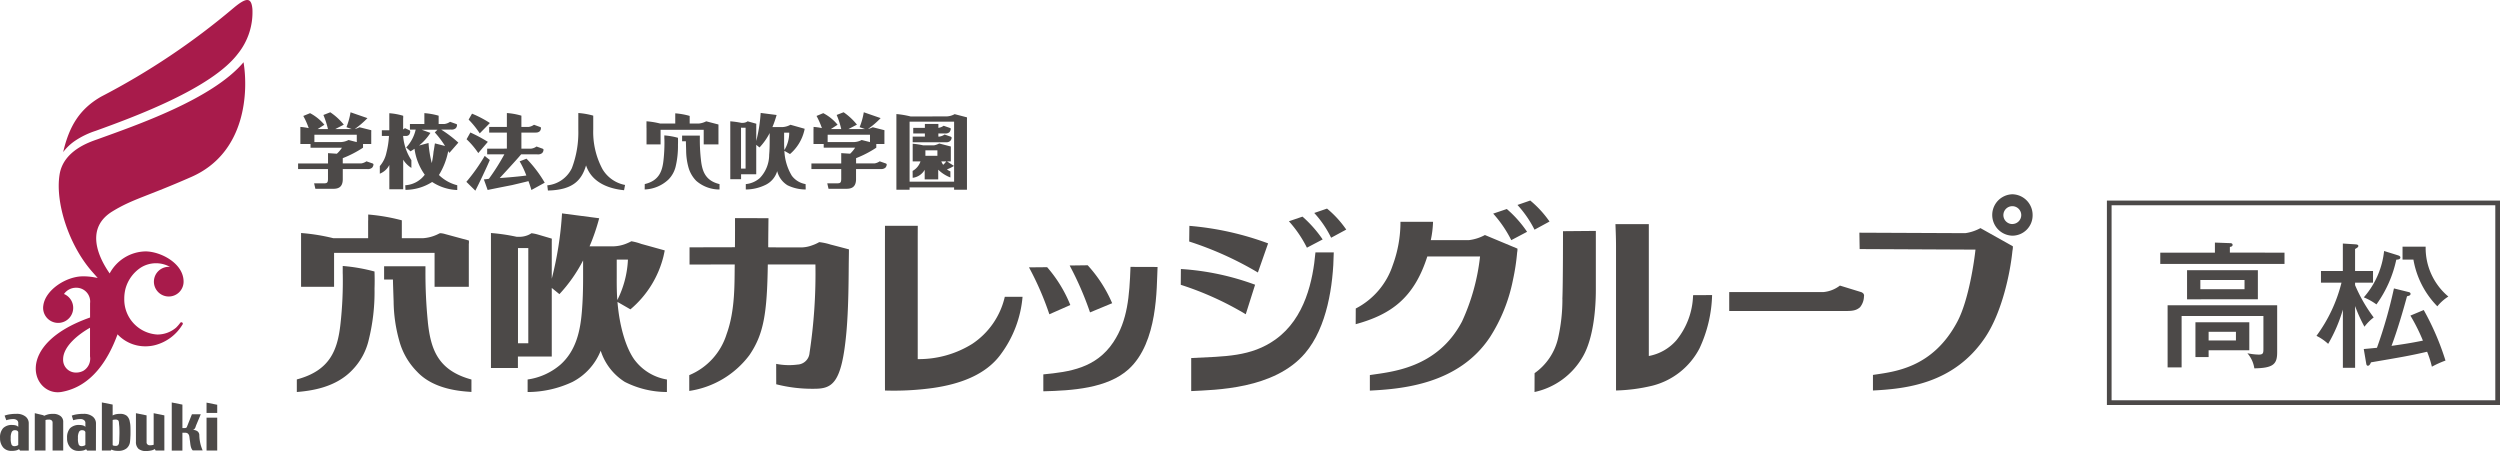 <svg xmlns="http://www.w3.org/2000/svg" width="395.766" height="71.411" viewBox="0 0 395.766 71.411">
  <g id="グループ_615" transform="translate(0)">
    <g id="グループ_604" transform="translate(47.189 17.772)">
      <path id="パス_728" d="M46.1,21.774a12.459,12.459,0,0,1-1.457-6.284V13.315A11.516,11.516,0,0,0,42.28,12.9v2.655a16.006,16.006,0,0,1-1.02,6.069,4.817,4.817,0,0,1-3.892,2.724l.1.821c4.108-.086,5.363-1.759,6.037-3.975.8,2.4,3.059,3.632,6.017,3.927l.157-.833A5.3,5.3,0,0,1,46.1,21.774Z" transform="translate(2.082 -12.78)" fill="#4c4948"/>
      <path id="パス_729" d="M37.25,14.408a16.815,16.815,0,0,0-2.83-1.483l-.539.941a13.89,13.89,0,0,1,1.758,2.181l1.611-1.64Z" transform="translate(-6.884 -12.705)" fill="#4c4948"/>
      <path id="パス_730" d="M37.153,15.242a23.562,23.562,0,0,0-2.767-1.482l-.6,1.071a12.7,12.7,0,0,1,1.852,2.185Z" transform="translate(-7.113 -10.558)" fill="#4c4948"/>
      <path id="パス_731" d="M36.68,14.8a28.136,28.136,0,0,1-2.9,4.1L35.2,20.3c.489-.921,1.931-3.952,2.292-4.86L36.68,14.8Z" transform="translate(-7.14 -7.887)" fill="#4c4948"/>
      <path id="パス_732" d="M40.22,20.544a14.139,14.139,0,0,1,1.062,2.247c-1.592.225-4.213.4-4.213.4s2.8-3.02,3.387-3.751H43a1.054,1.054,0,0,0,.78-.2A.791.791,0,0,0,44,18.754c0-.064,0-.112-.042-.145a.353.353,0,0,0-.1-.067v-.006h-.02l-.946-.339a1.809,1.809,0,0,1-.852.339H40.5V16h2.279v-.012a.847.847,0,0,0,.6-.183.714.714,0,0,0,.213-.492.236.236,0,0,0-.027-.148.364.364,0,0,0-.1-.06l-.03-.006-.943-.343a1.966,1.966,0,0,1-.844.343H40.5V13.316A10.711,10.711,0,0,0,38.2,12.9v2.2H35.4V16h2.8v2.535H35.081v.9h2.725a34.8,34.8,0,0,1-2.448,3.87,7.9,7.9,0,0,1-.8.1l.6,1.679.042-.013s.131-.029.144-.029c.15-.032.507-.113,3.682-.738.079-.02,2.2-.515,2.592-.627.251.7.377,1.087.464,1.407l2.11-1.158a19.339,19.339,0,0,0-2.885-3.8l-1.081.419Z" transform="translate(-5.148 -12.777)" fill="#4c4948"/>
      <path id="パス_733" d="M38.112,20.964l-.968-.336a2.046,2.046,0,0,1-.822.332H33.391v-.833A17.144,17.144,0,0,0,36.6,18.469v-.584h1.3V15.975a.96.96,0,0,0,0-.274l-1.853-.467a3.111,3.111,0,0,1-.756.276A14.05,14.05,0,0,0,37.3,13.79l-2.675-.926a12.009,12.009,0,0,1-.646,2.36l.845.3H32.2l1.356-.7a9.512,9.512,0,0,0-2.142-1.961l-1.087.428a14.065,14.065,0,0,1,.722,2.228H29.418l1.064-.681a7.519,7.519,0,0,0-2.268-1.834l-1.071.442A11.879,11.879,0,0,1,28,15.372a9.5,9.5,0,0,0-1.32-.189v2.705h1.609v.584h4.977a4.791,4.791,0,0,1-.808.952l-1.4-.092v1.632H26.319v.893h4.733V23.4c0,.633-.168.714-.656.714h-1.54l.2.866h2.672c.631,0,1.666,0,1.666-1.528v-1.6H37.25a1.035,1.035,0,0,0,.77-.2.8.8,0,0,0,.228-.491.138.138,0,0,0-.035-.133.324.324,0,0,0-.1-.067ZM28.9,16.417h6.711v1.167L34.3,17.252a2.88,2.88,0,0,1-1.2.328h-4.2l0-1.164Z" transform="translate(-26.319 -12.861)" fill="#4c4948"/>
      <path id="パス_734" d="M60.852,20.967l-.959-.336a2.079,2.079,0,0,1-.816.332H56.151V20.13a16.839,16.839,0,0,0,3.2-1.659v-.584h1.285V15.971a.936.936,0,0,0,0-.27l-1.845-.467a3.128,3.128,0,0,1-.758.276,13.108,13.108,0,0,0,2.006-1.721l-2.667-.926a11.216,11.216,0,0,1-.66,2.36l.852.3H54.945l1.34-.7a9.788,9.788,0,0,0-2.108-1.961l-1.1.428A13.062,13.062,0,0,1,53.8,15.52H52.163l1.06-.681a7.236,7.236,0,0,0-2.268-1.834l-1.065.442a12.485,12.485,0,0,1,.849,1.924,9.46,9.46,0,0,0-1.319-.189v.338h-.012v2.367h1.617v.584H56a5,5,0,0,1-.789.952L53.8,19.332v1.635H49.08v.893H53.8V23.4c0,.633-.17.714-.664.714H51.589l.2.866h2.674c.63,0,1.682,0,1.682-1.528v-1.6h3.867a1.058,1.058,0,0,0,.765-.2A.809.809,0,0,0,61,21.167c0-.063,0-.1-.049-.133C60.932,20.992,60.852,20.967,60.852,20.967Zm-9.2-4.549h6.7v1.167l-1.32-.332a2.731,2.731,0,0,1-1.176.328H51.649Z" transform="translate(32.183 -12.864)" fill="#4c4948"/>
      <path id="パス_735" d="M46.959,14.27a11.39,11.39,0,0,0-2.161-.381V14.4l.01.01a24.732,24.732,0,0,1-.133,3.332c-.182,1.814-.714,3.319-2.975,3.854l-.012.852a5.772,5.772,0,0,0,3.762-1.573,4.377,4.377,0,0,0,1.127-2,13.922,13.922,0,0,0,.381-3.451c.014-.525.014-.794,0-1.1l0-.056Z" transform="translate(13.18 -10.227)" fill="#4c4948"/>
      <path id="パス_736" d="M46.325,17.694a27.771,27.771,0,0,1-.17-3.431V13.9H43.346v.9h.6c0,.132.021.74.04,1.486a10.25,10.25,0,0,0,.369,2.653,4.957,4.957,0,0,0,1.226,2.12,5.589,5.589,0,0,0,3.689,1.373v-.853C47.009,21.038,46.512,19.51,46.325,17.694Z" transform="translate(17.446 -10.206)" fill="#4c4948"/>
      <path id="パス_737" d="M41.773,17.831H44V15.514h6.826v2.317h2.336V14.679l-1.94-.506a3.132,3.132,0,0,1-1.2.357H48.606V13.319H48.6a11.392,11.392,0,0,0-2.278-.408v1.617H43.94a12.678,12.678,0,0,0-2.173-.357v1.016h.008l0,2.643Z" transform="translate(13.386 -12.742)" fill="#4c4948"/>
      <path id="パス_738" d="M58.829,16.273a.885.885,0,0,0,.666-.19.784.784,0,0,0,.238-.486c0-.073-.009-.119-.057-.144a.262.262,0,0,0-.08-.061l-.971-.338a2,2,0,0,1-.857.33h-.133v-.5h1.037a.965.965,0,0,0,.7-.186.928.928,0,0,0,.221-.487.212.212,0,0,0-.025-.148.735.735,0,0,0-.119-.058l-.978-.34a1.829,1.829,0,0,1-.833.33v-.615H55.5V14H53.657v.883H55.5v.5H53.57v.9h5.267l-.008-.012Z" transform="translate(43.725 -11.528)" fill="#4c4948"/>
      <path id="パス_739" d="M59.016,17.084h.6v-2.36l-1.839-.476a2.819,2.819,0,0,1-.8.289H55.219a13.134,13.134,0,0,0-1.639-.252v2.8h1.237a2.722,2.722,0,0,1-1.25,1.508l.012,1.089a2.541,2.541,0,0,0,1.9-1.267v1.519h2.142V18.393a5.623,5.623,0,0,0,1.927,1.234v-.965a1.845,1.845,0,0,1-.543-.313,5.691,5.691,0,0,0,1.108-.551l-1.1-.714ZM57.492,16.2h-1.9v-.871h1.9ZM58.4,17.62a3.947,3.947,0,0,1-.292-.536H58.9a3.443,3.443,0,0,1-.493.536h0Z" transform="translate(43.716 -9.305)" fill="#4c4948"/>
      <path id="パス_740" d="M64.021,13.465l-1.952-.508a2.812,2.812,0,0,1-1.221.357H58.537l.017.006H55.082a14.058,14.058,0,0,0-2.234-.377V24.919h2.087V24.55h7.047v.369h2.037V13.732a1.174,1.174,0,0,0,0-.267Zm-2.037,8.657v1.527H54.936v-9.5h7.047v7.972Z" transform="translate(41.868 -12.66)" fill="#4c4948"/>
      <path id="パス_741" d="M55.231,22.844a8.278,8.278,0,0,1-1.182-3.95l.888.507a7.027,7.027,0,0,0,2.243-3.63,2.234,2.234,0,0,0,.074-.374l-2.246-.633a2.868,2.868,0,0,1-1.229.364H52.155a16.721,16.721,0,0,0,.663-1.911l-2.524-.324a23.881,23.881,0,0,1-.7,4.434V14.836a1,1,0,0,0,0-.238l-1.364-.38a1.318,1.318,0,0,1-.781.244h-.215a14.237,14.237,0,0,0-1.751-.244v9.162h1.709V22.6h2.4V17.943l.522.411a9.9,9.9,0,0,0,1.605-2.28v1.177c0,.833-.017,1.561-.081,2.278A5.3,5.3,0,0,1,50.159,23.2a3.883,3.883,0,0,1-2.22.958v.853a7.191,7.191,0,0,0,3.049-.694,3.514,3.514,0,0,0,1.92-2.215,3.662,3.662,0,0,0,1.64,2.245,6.629,6.629,0,0,0,2.875.664l-.018-.853A3.433,3.433,0,0,1,55.231,22.844Zm-8.047-1.139V15.2l.07.038h.653v6.472Zm6.822-4.2V16.02h.806a5.213,5.213,0,0,1-.763,2.747c-.043-.489-.043-.853-.043-1.263Z" transform="translate(22.936 -12.786)" fill="#4c4948"/>
      <path id="パス_742" d="M38.058,19.191l1.415-1.621a19.281,19.281,0,0,0-2.709-2.058h1.419l.012-.013h.083a1,1,0,0,0,.763-.189.7.7,0,0,0,.217-.493.143.143,0,0,0-.025-.136.313.313,0,0,0-.106-.064l-.966-.343a1.905,1.905,0,0,1-.869.343h-.937V13.308a11.144,11.144,0,0,0-2.261-.406v1.717H31.808v.893h.91a6.042,6.042,0,0,1-1.5,2.824l.681.614c.22-.133.357-.212.634-.407a9.184,9.184,0,0,0,1.623,4.109,4.16,4.16,0,0,1-3.087,1.666l.032.73A7.926,7.926,0,0,0,35.325,23.8,7.75,7.75,0,0,0,39.3,25.074v-.756a6.369,6.369,0,0,1-2.9-1.622,11.157,11.157,0,0,0,1.472-3.8,1.76,1.76,0,0,0,.179.294Zm-2.292-1.5c-.042.207-.167,1.11-.218,1.3a14.666,14.666,0,0,1-.28,1.817,17.078,17.078,0,0,1-.515-3.178l-1.5.4a8.461,8.461,0,0,0,1.8-2l-1.384-.5h2.5l-.427.421A15.426,15.426,0,0,1,37.368,18.1Z" transform="translate(-14.103 -12.764)" fill="#4c4948"/>
      <path id="パス_743" d="M34.938,21.563V20.336A8.191,8.191,0,0,1,33.629,16.5V16.5H34a.662.662,0,0,0,.588-.2.909.909,0,0,0,.162-.482c0-.071,0-.107-.032-.138a.191.191,0,0,0-.074-.067l-.726-.345a1.5,1.5,0,0,1-.287.209V13.69h.011v-.378a10.162,10.162,0,0,0-2.2-.406V15.6H30.261v.9h1.128a13.434,13.434,0,0,1-.4,2.637,4.724,4.724,0,0,1-1.05,2.142v1.2a2.887,2.887,0,0,0,1.507-1.375v3.846H33.64V20.263A3.985,3.985,0,0,0,34.938,21.563Z" transform="translate(-17.001 -12.755)" fill="#4c4948"/>
    </g>
    <g id="グループ_605" transform="translate(46.989 33.96)">
      <path id="パス_744" d="M38.566,20.557a27.7,27.7,0,0,0-5.038-.878V20.9h.006a61.22,61.22,0,0,1-.357,7.926c-.461,4.23-1.695,7.419-6.914,8.815v1.991c2.222-.186,6.172-.683,8.835-3.54a10.12,10.12,0,0,0,2.559-4.76,31.426,31.426,0,0,0,.908-8.059q.043-1.278,0-2.556v-.154Z" transform="translate(-26.263 -11.534)" fill="#4c4948"/>
      <path id="パス_745" d="M37.063,28.545a77.674,77.674,0,0,1-.384-8v-.856H30.133v2.1h1.4c0,.327.049,1.745.107,3.471a23.816,23.816,0,0,0,.884,6.188,11.065,11.065,0,0,0,2.835,4.934c2.667,2.856,7.035,3.094,8.6,3.2V37.614c-5.349-1.448-6.441-4.833-6.9-9.068Z" transform="translate(-16.316 -11.496)" fill="#4c4948"/>
      <path id="パス_746" d="M31.676,23.469H47.585v5.374h5.421V22.06a1.79,1.79,0,0,0,0-.552l-3.762-1.02a3.133,3.133,0,0,0-.733-.133c-.175.013-.227.081-.574.238a6.3,6.3,0,0,1-2.247.557H42.4V18.315a30.225,30.225,0,0,0-5.323-.918v.935h-.01V21.15h-5.5a31.153,31.153,0,0,0-5.117-.826v8.52h5.226V23.469Z" transform="translate(-25.778 -17.397)" fill="#4c4948"/>
    </g>
    <path id="パス_747" d="M57.641,40.587c-1.535-2.086-2.463-5.754-2.737-9.227l2.047,1.178a15.984,15.984,0,0,0,5.247-8.45c.1-.459.133-.612.179-.833v-.049s-3.189-.888-3.711-1.029a8.941,8.941,0,0,0-1.559-.417c-.131.061-.313.173-.833.383a5.858,5.858,0,0,1-2.011.419h-3.78a32.39,32.39,0,0,0,1.524-4.446l-5.883-.77A54.893,54.893,0,0,1,44.5,27.692v-6a1.923,1.923,0,0,0,0-.351l-2.261-.665a6.482,6.482,0,0,0-.952-.19,3.105,3.105,0,0,1-.476.267,3.63,3.63,0,0,1-1.281.3h-.583a30.347,30.347,0,0,0-4.074-.6v21.37h4.268V40.01H44.5V29.147l1.211.983a23.784,23.784,0,0,0,3.749-5.341v2.737c0,1.954-.052,3.65-.192,5.338-.238,2.917-.849,6.156-3.4,8.431a10.156,10.156,0,0,1-5.19,2.347v1.985a16.785,16.785,0,0,0,7.1-1.6,9.505,9.505,0,0,0,4.468-4.942,9.092,9.092,0,0,0,3.818,4.938,14.742,14.742,0,0,0,6.664,1.6l.007-1.977a8.031,8.031,0,0,1-5.084-3.054ZM39.152,37.912V22.84h1.633V37.912Zm15.633-10.25v-3h1.773a15.749,15.749,0,0,1-1.676,6.4c-.1-1.157-.1-2.428-.1-3.406Z" transform="translate(42.848 16.434)" fill="#4c4948"/>
    <g id="グループ_606" transform="translate(242.925 35.486)">
      <path id="パス_748" d="M85.559,28.918a27.829,27.829,0,0,1-.676,6.133,9.3,9.3,0,0,1-3.731,5.593l-.009,2.985A11.625,11.625,0,0,0,88.8,38.01c1.729-2.989,2.05-7.825,2.05-10.52V18.124l-5.2.045s.006,8.414-.1,10.749Z" transform="translate(-81.143 -17.056)" fill="#4c4948"/>
      <path id="パス_749" d="M94.377,36.206a7.612,7.612,0,0,1-4.363,2.49V17.825H84.73c.062,1.5.092,2.485.092,3.467V44.155a27.28,27.28,0,0,0,5.739-.755,11.615,11.615,0,0,0,7.47-5.9,21.13,21.13,0,0,0,2-8.45l-3.012.017A11.776,11.776,0,0,1,94.377,36.206Z" transform="translate(-71.92 -17.825)" fill="#4c4948"/>
    </g>
    <path id="パス_750" d="M110.661,21.581,107.3,20.548a5.011,5.011,0,0,1-2.605,1.027H89.775v3h18.116c1.252,0,1.93-.012,2.594-.6a2.8,2.8,0,0,0,.621-1.7.535.535,0,0,0-.119-.489.972.972,0,0,0-.326-.208Z" transform="translate(183.971 24.66)" fill="#4c4948"/>
    <g id="グループ_607" transform="translate(294.351 30.755)">
      <path id="パス_751" d="M104.625,16.5a3.279,3.279,0,0,0,0,6.555h.013a3.214,3.214,0,0,0,3.2-3.2v-.1a3.27,3.27,0,0,0-3.213-3.255Zm0,4.713a1.414,1.414,0,1,1,1.414-1.414v0a1.417,1.417,0,0,1-1.41,1.408h0v0Z" transform="translate(-80.413 -16.5)" fill="#4c4948"/>
      <path id="パス_752" d="M119.842,20.88,114.713,18a7.033,7.033,0,0,1-2.406.8l-16.76-.074.042,2.593,18.336.087c-.179,1.73-1.057,7.958-2.849,11.363-3.94,7.464-10.081,7.965-13.381,8.473v2.466c5.089-.264,12.842-1,17.812-8.473,2.61-3.939,3.915-10.06,4.27-13.638a2.823,2.823,0,0,0,.067-.714Z" transform="translate(-95.546 -12.644)" fill="#4c4948"/>
    </g>
    <g id="グループ_608" transform="translate(214.616 31.746)">
      <path id="パス_753" d="M98.817,21.959l-5.147-2.15a7.078,7.078,0,0,1-2.547.81H85.1a15.816,15.816,0,0,0,.357-2.9H80.3a19.72,19.72,0,0,1-1.234,6.9,11.9,11.9,0,0,1-5.843,6.822l-.012,2.485c5.56-1.527,9.23-4.109,11.34-10.725H92.9a33.216,33.216,0,0,1-2.856,10.3c-3.939,7.477-11.287,7.963-14.588,8.478v2.46c5.1-.259,14.063-1,19.015-8.466a26.118,26.118,0,0,0,3.635-9.045,34.089,34.089,0,0,0,.668-4.387,2.051,2.051,0,0,0,.043-.59Z" transform="translate(-73.214 -14.349)" fill="#4c4948"/>
      <path id="パス_754" d="M81.465,17.153l-2.155.73a18.931,18.931,0,0,1,2.863,4.2l2.5-1.32A18.1,18.1,0,0,0,81.465,17.153Z" transform="translate(-57.544 -15.812)" fill="#4c4948"/>
      <path id="パス_755" d="M85.462,20.1a16.626,16.626,0,0,0-3.053-3.324l-2.023.7a17.293,17.293,0,0,1,2.7,3.915Z" transform="translate(-54.778 -16.777)" fill="#4c4948"/>
    </g>
    <g id="グループ_609" transform="translate(186.921 33.021)">
      <path id="パス_756" d="M72.4,17.491l-2.149.733A18.725,18.725,0,0,1,73.1,22.409L75.592,21.1A19.219,19.219,0,0,0,72.4,17.491Z" transform="translate(-53.128 -16.218)" fill="#4c4948"/>
      <path id="パス_757" d="M76.442,20.456A16.275,16.275,0,0,0,73.4,17.134l-2.023.693a16.345,16.345,0,0,1,2.671,3.921Z" transform="translate(-50.244 -17.134)" fill="#4c4948"/>
      <path id="パス_758" d="M79.266,32.857C75.382,35.623,71.28,35.525,65.92,35.8v5.23c3.727-.2,13.148-.255,18.024-5.993,3.5-4.113,4.465-10.782,4.544-15.96h-2.9c-.384,4.31-1.6,10.408-6.326,13.779Z" transform="translate(-64.265 -12.139)" fill="#4c4948"/>
      <path id="パス_759" d="M78.322,20.673A46.927,46.927,0,0,0,65.86,17.9l-.03,2.479a53.282,53.282,0,0,1,10.875,4.906l1.616-4.612Z" transform="translate(-64.494 -15.167)" fill="#4c4948"/>
      <path id="パス_760" d="M77.225,22.3a41.3,41.3,0,0,0-11.748-2.487l-.02,2.5a49.033,49.033,0,0,1,10.288,4.663Z" transform="translate(-65.456 -10.248)" fill="#4c4948"/>
    </g>
    <path id="パス_761" d="M66.157,36.588A15.953,15.953,0,0,1,57.529,39V19.9c0-.488.008-2,.008-2H52.346s-.006,2.46-.006,3.457v20.36c0,.743,0,1.309.006,2.255a45.217,45.217,0,0,0,7.58-.4c4.082-.586,8.331-1.989,10.763-5.355a17.76,17.76,0,0,0,3.433-9.077h-2.81a12.227,12.227,0,0,1-5.155,7.449Z" transform="translate(87.753 17.85)" fill="#4c4948"/>
    <g id="グループ_610" transform="translate(162.898 41.994)">
      <path id="パス_762" d="M70.46,31.62c-2.759,4.144-6.949,4.719-11.1,5.117v2.678c4.541-.119,10.147-.442,13.518-3.508,4.662-4.271,4.4-12.89,4.568-16.173l-4.284-.014c-.17,4.618-.445,8.489-2.705,11.9Z" transform="translate(-57.093 -19.464)" fill="#4c4948"/>
      <path id="パス_763" d="M65.27,25.722A21.1,21.1,0,0,0,61.6,19.733l-2.874.026a46.883,46.883,0,0,1,3.223,7.427l3.319-1.465Z" transform="translate(-58.728 -19.428)" fill="#4c4948"/>
      <path id="パス_764" d="M67.259,25.654a21.305,21.305,0,0,0-3.873-6.006l-2.856.037a49.979,49.979,0,0,1,3.225,7.423Z" transform="translate(-54.095 -19.648)" fill="#4c4948"/>
    </g>
    <path id="パス_765" d="M68.933,22.5s-2.3-.614-2.874-.752a9.372,9.372,0,0,0-1.824-.393,6,6,0,0,1-1.1.5,5.132,5.132,0,0,1-1.732.339c-.762,0-3.52-.007-4.895-.012-.109-.007-.227-.007-.345-.017,0-1.223.042-4.6.042-4.6l-5.3-.01s.012,3.512-.012,4.607l-7.185.017v2.725s4.032-.01,4.618-.01h2.537c-.057,2.824.112,7.192-1.29,11.03a10.344,10.344,0,0,1-5.911,6.488v2.5a14.557,14.557,0,0,0,9.521-5.666c2.268-3.319,2.8-6.6,2.915-14.352h7.538a83.789,83.789,0,0,1-.931,13.992,2,2,0,0,1-1.9,1.854,10.418,10.418,0,0,1-3.383-.112l.008,3.228a22.984,22.984,0,0,0,5.974.714c2.888,0,4.4-.763,5.14-8.993.313-3.533.346-7.7.367-10.651,0-.3.031-1.793.031-2.427h-.006Z" transform="translate(65.451 16.975)" fill="#4c4948"/>
    <g id="グループ_613">
      <g id="グループ_611" transform="translate(5.66)">
        <path id="パス_766" d="M17.811,30.158a13.174,13.174,0,0,1,3.255-1.565c6.188-2.237,18.282-6.7,22.462-12.156a10.474,10.474,0,0,0,2.335-7.119c-.168-1.879-.934-1.879-2.975-.179a112.853,112.853,0,0,1-20.97,14.043c-3.392,1.949-5.05,4.641-6.015,8.782a8.027,8.027,0,0,1,1.909-1.807Z" transform="translate(-11.564 -7.886)" fill="#a81b4b"/>
        <path id="パス_767" d="M47.579,10.646c-4.938,5.873-17.118,10.01-23.133,12.2-1.366.476-5.405,1.837-5.989,5.593-.7,4.369,1.428,11.094,5.129,15.326l.907,1.027-.543-.1a9.622,9.622,0,0,0-1.8-.156c-2.61,0-5.934,2.12-6.267,4.616a2.381,2.381,0,1,0,3.275-1.82,2.318,2.318,0,0,1,1.866-.991l.107,0a2.183,2.183,0,0,1,2.154,2.452v2.261C10.9,55.417,14.272,63.615,18.762,62.835c4.795-.84,7.417-5.138,8.873-9.12a5.99,5.99,0,0,0,4.409,1.9,6.192,6.192,0,0,0,1.464-.173,7.168,7.168,0,0,0,4.4-3.26.184.184,0,0,0,.062-.138v-.01a.228.228,0,0,0-.228-.228h-.01a.24.24,0,0,0-.2.127,6.1,6.1,0,0,1-.637.731,4.571,4.571,0,0,1-2.948,1.083A5.551,5.551,0,0,1,28.7,48.113a6.474,6.474,0,0,1,.2-1.642,5.855,5.855,0,0,1,2.437-3.332,4.541,4.541,0,0,1,4.6-.1,2.349,2.349,0,1,0,2.153,2.341v-.006c0-2.916-3.658-4.785-6.046-4.785a6.58,6.58,0,0,0-5.656,3.488c-2.058-2.949-3.729-7.3.469-9.843,3.23-1.965,5.253-2.264,12.464-5.436,8.75-3.843,9-13.692,8.26-18.155Zm-24.3,46.567a2.24,2.24,0,0,1-1.063,2.28,2.415,2.415,0,0,1-1.116.277h-.081a2.016,2.016,0,0,1-2-2.095c0-2.116,2.567-4.053,4.259-5l0,4.534Z" transform="translate(-14.687 -0.79)" fill="#a81b4b"/>
      </g>
      <g id="グループ_612" transform="translate(0 63.707)">
        <path id="パス_768" d="M15.752,31.291a1.045,1.045,0,0,1-.357.063.476.476,0,0,1-.461-.238,2.562,2.562,0,0,1-.133-1.038,2.11,2.11,0,0,1,.154-.962.533.533,0,0,1,.507-.293.854.854,0,0,1,.344.069.434.434,0,0,1,.183.226v2.04A.5.5,0,0,1,15.752,31.291Zm1.9-3.481a1.351,1.351,0,0,0-.53-1.16,2.2,2.2,0,0,0-1.428-.411,6.187,6.187,0,0,0-.984.064,3.915,3.915,0,0,0-.878.215l.265.73a3,3,0,0,1,.393-.108,3.115,3.115,0,0,1,.727-.071.859.859,0,0,1,.576.179.532.532,0,0,1,.2.453v.6a.818.818,0,0,0-.349-.221A2.083,2.083,0,0,0,15.082,28a1.94,1.94,0,0,0-1.482.5,2.158,2.158,0,0,0-.49,1.567,2.222,2.222,0,0,0,.5,1.5A1.672,1.672,0,0,0,14.9,32.1a3.059,3.059,0,0,0,.714-.06,1.338,1.338,0,0,0,.5-.211l.163.224h1.376l0-4.24Z" transform="translate(-13.102 -24.43)" fill="#4c4948"/>
        <path id="パス_769" d="M19.15,32.124H17.464V27.7a.438.438,0,0,0-.174-.369.67.67,0,0,0-.43-.111,2.388,2.388,0,0,0-.277.017,1.352,1.352,0,0,0-.238.054v4.834h-1.7V26.206l1.309.313.187.1a4.015,4.015,0,0,1,.668-.238,3.046,3.046,0,0,1,.7-.064,1.847,1.847,0,0,1,1.208.342,1.15,1.15,0,0,1,.431.982v4.482Z" transform="translate(-9.14 -24.505)" fill="#4c4948"/>
        <path id="パス_770" d="M18.737,31.291a.94.94,0,0,1-.338.063.49.49,0,0,1-.468-.238,2.538,2.538,0,0,1-.127-1.038,1.934,1.934,0,0,1,.157-.962.508.508,0,0,1,.5-.293.882.882,0,0,1,.332.069.484.484,0,0,1,.184.226v2.04a.431.431,0,0,1-.245.132Zm1.918-3.481a1.376,1.376,0,0,0-.543-1.16,2.209,2.209,0,0,0-1.422-.411,6.217,6.217,0,0,0-.987.064,4.007,4.007,0,0,0-.879.215l.227.73s.23-.068.438-.108a3.128,3.128,0,0,1,.714-.071.833.833,0,0,1,.576.179.513.513,0,0,1,.2.453v.6a.853.853,0,0,0-.357-.221A1.979,1.979,0,0,0,18.075,28a2,2,0,0,0-1.509.5,2.192,2.192,0,0,0-.484,1.567,2.1,2.1,0,0,0,.512,1.5,1.669,1.669,0,0,0,1.284.537,3.263,3.263,0,0,0,.738-.06,1.379,1.379,0,0,0,.476-.211l.163.224h1.392l.008-4.24Z" transform="translate(-5.462 -24.43)" fill="#4c4948"/>
        <path id="パス_771" d="M20.382,31.376a4.626,4.626,0,0,1-.049.714.553.553,0,0,1-.163.4.49.49,0,0,1-.357.119,2.659,2.659,0,0,1-.292-.026.52.52,0,0,1-.193-.089V28.508a.766.766,0,0,1,.225-.048,1.178,1.178,0,0,1,.2-.017.639.639,0,0,1,.413.1c.093.052.149.2.161.432s.049.464.06.688.018.618.018.8C20.408,30.7,20.393,31.006,20.382,31.376Zm1.753-1.922a3.214,3.214,0,0,0-.09-.63,1.581,1.581,0,0,0-.476-.975,1.642,1.642,0,0,0-1.045-.312,3.432,3.432,0,0,0-.714.068,1.881,1.881,0,0,0-.484.189V26.067l-1.707-.338v7.617h1.41l.108-.157a1.944,1.944,0,0,0,.457.158,2.892,2.892,0,0,0,.616.045,2,2,0,0,0,1.3-.375,1.592,1.592,0,0,0,.566-1.056c.025-.268.054-.514.054-.739.023-.231.023-.494.023-.776s0-.72-.018-.993Z" transform="translate(-1.493 -25.729)" fill="#4c4948"/>
        <path id="パス_772" d="M23.629,32.121H22.251l-.134-.244a1.656,1.656,0,0,1-.565.232,4.16,4.16,0,0,1-.768.09,1.846,1.846,0,0,1-1.253-.357,1.452,1.452,0,0,1-.4-1.123V26.207l1.686.343V30.8a.413.413,0,0,0,.157.365.52.52,0,0,0,.4.119,1.4,1.4,0,0,0,.3-.021.871.871,0,0,0,.263-.065V26.207l1.693.343v5.571Z" transform="translate(2.389 -24.502)" fill="#4c4948"/>
        <path id="パス_773" d="M24.053,33.331c-.4-.386-.386-1.141-.462-1.553-.1-.633-.048-.875-.337-1.135a.676.676,0,0,0-.433-.119h-.417v2.824H20.717V25.731l1.688.338v3.715h.383a.506.506,0,0,0,.238-.064.338.338,0,0,0,.119-.2l.766-1.922h1.4l-.781,1.86a1.042,1.042,0,0,1-.238.493.538.538,0,0,1-.292.126,1.218,1.218,0,0,1,.8.227.774.774,0,0,1,.282.64,6.267,6.267,0,0,0,.531,2.38l-1.566,0Z" transform="translate(6.472 -25.725)" fill="#4c4948"/>
        <path id="パス_774" d="M23.95,27.368H22.26v-1.63l1.69.34Zm0,5.959H22.26V28.119h1.69Z" transform="translate(10.437 -25.708)" fill="#4c4948"/>
      </g>
    </g>
    <g id="グループ_296" data-name="グループ 296" transform="translate(333.532 31.749)">
      <path id="パス_473" data-name="パス 473" d="M62.13-.1H-.1v32.36H62.13ZM.641.641V31.513H61.386V.641Z" transform="translate(0.104 0.104)" fill="#4c4948" fill-rule="evenodd"/>
    </g>
    <g id="グループ_614" transform="translate(341.984 38.401)">
      <path id="パス_775" d="M128.556,20.235V22.02H108.888V20.235h8.651V18.641l2.348.088c.193,0,.45.021.45.281s-.3.3-.431.321v.9Zm-1.162,8.331v7.445c0,1.852-.582,2.5-3.614,2.54a4.666,4.666,0,0,0-1.1-2.39,10.022,10.022,0,0,0,1.785.215c.733,0,.752-.256.752-.946V30.263H112.267V38.4h-2.217V28.563Zm-3.055-5.551v4.606H113.128V23.015Zm-1.356,8.241v4.434h-6.441v1.071h-2.086V31.253l8.527,0Zm-7.75-6.694v1.465h6.994V24.562Zm1.309,8.2V34.14h4.325V32.761Z" transform="translate(-108.888 -18.641)" fill="#4c4948"/>
      <path id="パス_776" d="M121.931,38.353h-1.936v-9.21a24.061,24.061,0,0,1-2.329,5.424,7.707,7.707,0,0,0-1.852-1.27,23.915,23.915,0,0,0,3.961-8.414h-3.249V23.031h3.464V18.684l2.023.127c.215.023.431.065.431.259s-.238.321-.518.476v3.487h2.842V24.88h-2.842v.388a24.318,24.318,0,0,0,2.948,5.117,7.349,7.349,0,0,0-1.461,1.465,24.243,24.243,0,0,1-1.486-3.273Zm6.8-17.8c.259.087.365.193.365.324,0,.3-.321.344-.646.365a18.811,18.811,0,0,1-3.142,7.08,9.685,9.685,0,0,0-2-1.12,13.222,13.222,0,0,0,3.213-7.337l2.211.688Zm1.677,5.811c.194.04.3.15.3.278,0,.215-.15.3-.559.387-.646,2.411-1.592,5.574-2.454,7.855,1.505-.215,2.9-.409,4.971-.833a29.343,29.343,0,0,0-1.98-3.959l2.109-.883a41.859,41.859,0,0,1,3.444,8,15.871,15.871,0,0,0-2.152.971,16.057,16.057,0,0,0-.756-2.367c-2.8.644-4.216.881-8.885,1.677-.152.344-.281.538-.5.538-.171,0-.238-.194-.258-.365l-.388-2.28c.518-.044.733-.065,2.089-.194a74.709,74.709,0,0,0,2.69-9.4l2.323.575Zm2.692-7.189a10.034,10.034,0,0,0,3.592,7.9,7.11,7.11,0,0,0-1.742,1.547,13.935,13.935,0,0,1-3.788-7.4h-1.721V19.177Z" transform="translate(-91.087 -18.531)" fill="#4c4948"/>
    </g>
  </g>
</svg>
